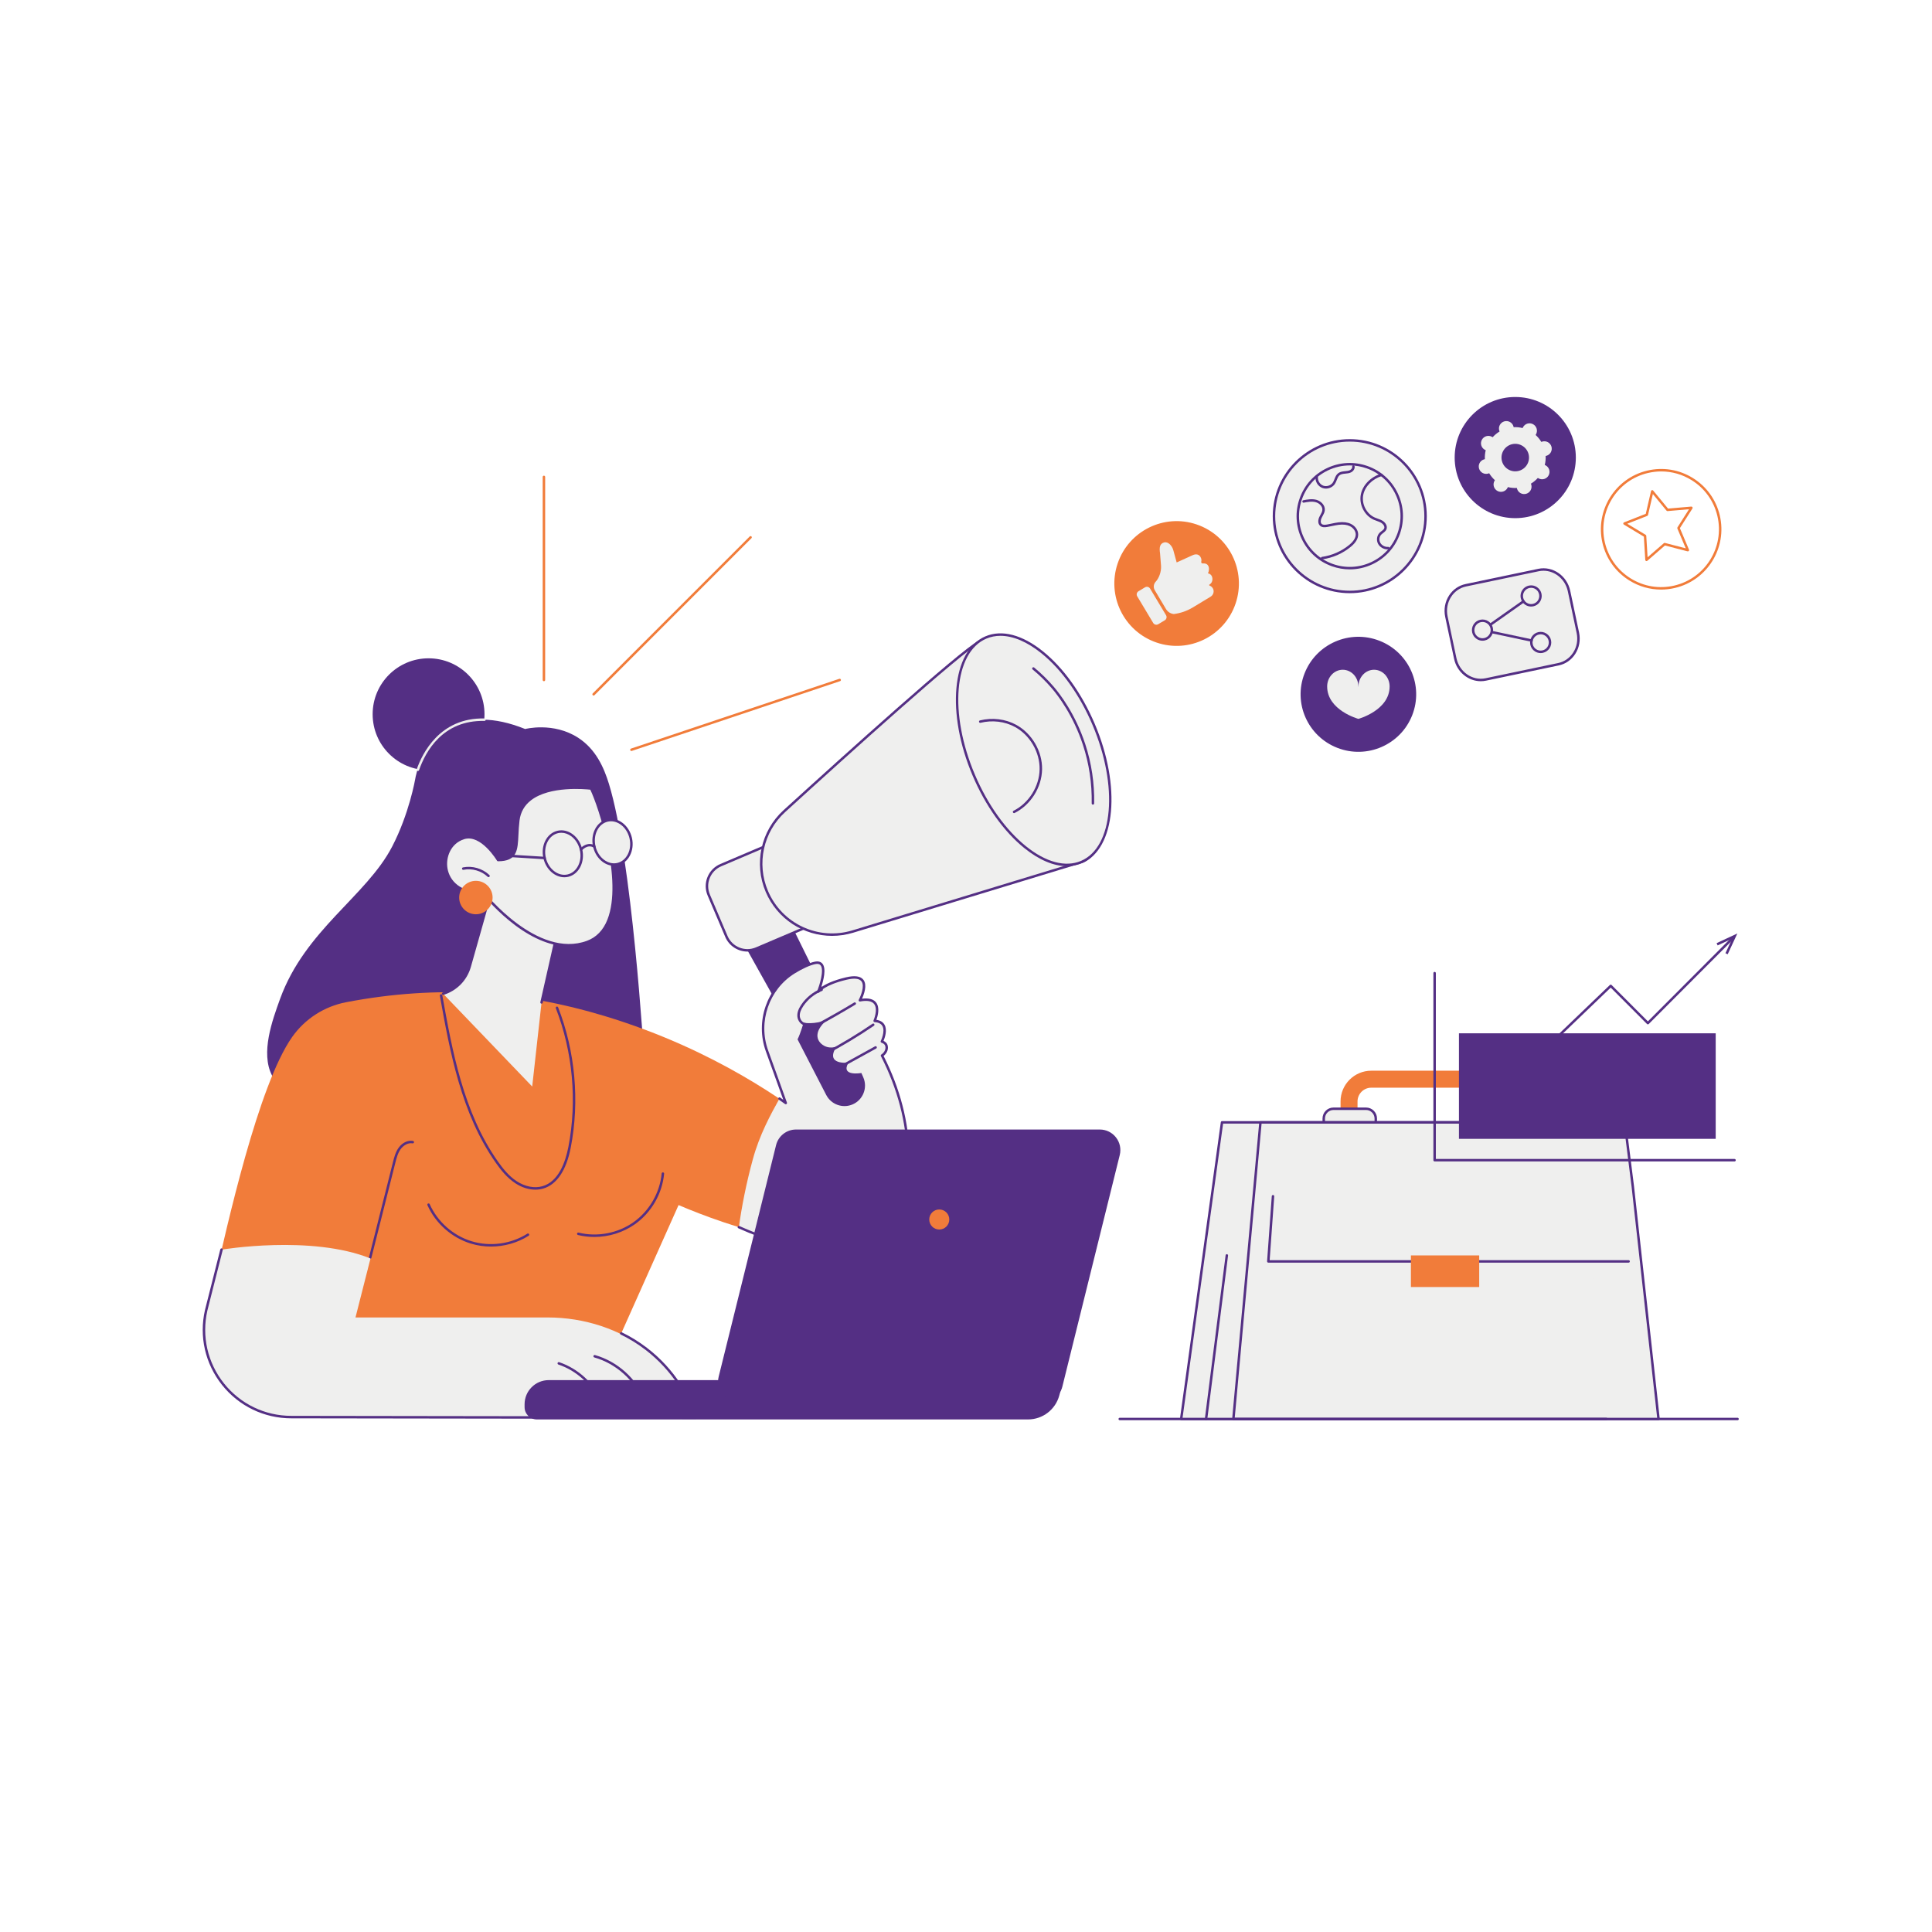 <svg xmlns="http://www.w3.org/2000/svg" xmlns:xlink="http://www.w3.org/1999/xlink" width="1080" zoomAndPan="magnify" viewBox="0 0 810 810" height="1080" preserveAspectRatio="xMidYMid meet" version="1.0"><defs><clipPath id="088d8511b7"><path d="M 219 578 L 446 578 L 446 595.355 L 219 595.355 Z M 219 578 " clip-rule="nonzero"/></clipPath><clipPath id="4275d1f1da"><path d="M 468 594 L 729 594 L 729 595.355 L 468 595.355 Z M 468 594 " clip-rule="nonzero"/></clipPath><clipPath id="019b4ab6f9"><path d="M 494 470 L 674 470 L 674 595.355 L 494 595.355 Z M 494 470 " clip-rule="nonzero"/></clipPath><clipPath id="ac4a36b362"><path d="M 505 525 L 515 525 L 515 595.355 L 505 595.355 Z M 505 525 " clip-rule="nonzero"/></clipPath><clipPath id="db684fe046"><path d="M 516 470 L 696 470 L 696 595.355 L 516 595.355 Z M 516 470 " clip-rule="nonzero"/></clipPath><clipPath id="444242a7d7"><path d="M 609 166.355 L 661 166.355 L 661 218 L 609 218 Z M 609 166.355 " clip-rule="nonzero"/></clipPath></defs><rect x="-81" width="972" fill="#ffffff" y="-81" height="972" fill-opacity="1"/><rect x="-81" width="972" fill="#ffffff" y="-81" height="972" fill-opacity="1"/><path fill="#542f84" d="M 156.234 299.445 C 156.234 312.398 166.73 322.895 179.68 322.895 C 192.629 322.895 203.129 312.398 203.129 299.445 C 203.129 286.496 192.629 276 179.68 276 C 166.73 276 156.234 286.496 156.234 299.445 " fill-opacity="1" fill-rule="nonzero"/><path fill="#542f84" d="M 270.215 446.25 C 242.031 453.648 129.648 481.824 113.988 450.801 C 109.23 441.371 114.121 427.895 117.422 418.789 C 127.93 389.836 153.566 375.754 164.375 355 C 171.57 341.188 174.062 326.703 174.062 326.703 C 174.32 325.148 176.762 311.102 190.066 304.469 C 196.949 301.043 206.637 300.195 220.168 305.637 C 220.168 305.637 232.031 302.562 242.426 309.324 C 249.832 314.145 253.188 321.793 255.293 328.629 C 264.988 360.113 269.918 441.207 270.215 446.25 " fill-opacity="1" fill-rule="nonzero"/><path fill="#efefee" d="M 175.195 323.242 C 175.141 323.242 175.082 323.23 175.027 323.211 C 174.758 323.117 174.613 322.824 174.707 322.555 C 177 315.996 184.336 300.789 203.141 301.219 C 203.426 301.227 203.652 301.461 203.645 301.75 C 203.637 302.027 203.41 302.254 203.129 302.254 C 203.125 302.254 203.121 302.254 203.117 302.254 C 185.652 301.855 178.438 315.012 175.684 322.895 C 175.609 323.105 175.41 323.242 175.195 323.242 " fill-opacity="1" fill-rule="nonzero"/><path fill="#f17c3a" d="M 284.492 505.234 C 294.715 509.598 309.496 515.125 327.938 519.379 C 350.461 524.57 361.891 527.035 370.379 520.625 C 380.75 512.793 380.812 496.457 380.82 484.746 C 380.832 469.176 376.371 456.945 373.148 449.871 C 358.035 452.559 342.922 455.242 327.809 457.926 C 328.352 459.434 328.895 460.941 329.438 462.449 C 318.855 455.188 304.414 446.355 286.328 438.246 C 276.355 433.773 265.285 429.523 253.07 425.848 C 218.676 415.488 183.676 412.797 145.16 420.176 C 136.004 421.926 127.875 427.133 122.5 434.746 C 108.227 454.988 95.195 514.039 89.809 537.387 L 154.223 531.527 L 136.203 575.965 C 176.141 573.629 216.078 571.293 256.016 568.957 C 265.508 547.719 275 526.473 284.492 505.234 " fill-opacity="1" fill-rule="nonzero"/><path fill="#542f84" d="M 155.199 527.785 C 155.16 527.785 155.117 527.781 155.074 527.77 C 154.797 527.699 154.629 527.418 154.699 527.145 L 164.73 487.32 C 165.234 485.309 165.809 483.031 167.137 481.184 C 168.664 479.062 171.027 477.945 173.156 478.336 C 173.438 478.387 173.621 478.656 173.57 478.938 C 173.52 479.219 173.25 479.402 172.969 479.352 C 170.992 478.988 169.035 480.312 167.977 481.785 C 166.762 483.473 166.238 485.559 165.73 487.574 L 155.699 527.395 C 155.641 527.629 155.43 527.785 155.199 527.785 " fill-opacity="1" fill-rule="nonzero"/><path fill="#542f84" d="M 224.461 498.77 C 221.691 498.77 218.773 497.859 216.102 496.113 C 212.57 493.809 209.973 490.492 207.902 487.555 C 193.281 466.844 188.574 440.605 184.418 417.457 C 184.367 417.176 184.559 416.906 184.836 416.855 C 185.117 416.809 185.387 416.992 185.438 417.273 C 189.57 440.316 194.258 466.438 208.746 486.961 C 210.762 489.82 213.281 493.039 216.664 495.246 C 220.16 497.527 224.074 498.289 227.406 497.332 C 234.141 495.398 237.039 487.32 238.289 480.883 C 242.016 461.637 240.148 440.98 233.035 422.711 C 232.93 422.445 233.062 422.145 233.328 422.043 C 233.594 421.938 233.891 422.07 233.996 422.336 C 241.184 440.781 243.066 461.645 239.301 481.082 C 237.434 490.719 233.418 496.684 227.691 498.324 C 226.656 498.621 225.57 498.77 224.461 498.77 " fill-opacity="1" fill-rule="nonzero"/><path fill="#542f84" d="M 205.852 522.625 C 203.023 522.625 200.195 522.223 197.484 521.402 C 189.449 518.973 182.617 512.945 179.207 505.27 C 179.094 505.012 179.211 504.707 179.473 504.59 C 179.734 504.473 180.039 504.59 180.152 504.852 C 183.441 512.254 190.031 518.07 197.781 520.414 C 205.535 522.758 214.242 521.566 221.082 517.227 C 221.32 517.07 221.641 517.141 221.793 517.383 C 221.945 517.625 221.875 517.945 221.633 518.098 C 216.941 521.074 211.395 522.625 205.852 522.625 " fill-opacity="1" fill-rule="nonzero"/><path fill="#542f84" d="M 249.18 518.602 C 246.875 518.602 244.566 518.332 242.32 517.781 C 242.043 517.711 241.875 517.43 241.941 517.152 C 242.012 516.879 242.293 516.711 242.566 516.777 C 250.434 518.707 259.066 517.062 265.664 512.363 C 272.262 507.672 276.652 500.055 277.41 491.992 C 277.434 491.711 277.691 491.5 277.973 491.527 C 278.254 491.555 278.465 491.805 278.438 492.09 C 277.656 500.445 273.105 508.344 266.266 513.207 C 261.309 516.73 255.246 518.602 249.18 518.602 " fill-opacity="1" fill-rule="nonzero"/><path fill="#542f84" d="M 336.902 480.965 C 336.699 480.965 336.508 480.844 336.426 480.645 L 330.148 465.266 C 330.039 465.004 330.164 464.703 330.43 464.594 C 330.691 464.484 330.992 464.613 331.102 464.875 L 337.383 480.254 C 337.492 480.516 337.363 480.82 337.102 480.926 C 337.035 480.953 336.969 480.965 336.902 480.965 " fill-opacity="1" fill-rule="nonzero"/><path fill="#542f84" d="M 340.922 447.762 L 309.461 391.422 L 330.406 385.035 L 359.574 444.156 L 340.922 447.762 " fill-opacity="1" fill-rule="nonzero"/><path fill="#efefee" d="M 329.438 462.449 C 327.895 461.363 328.348 461.68 326.805 460.594 C 323.055 467.277 318.434 475.828 315.688 485.824 C 312.824 496.25 310.973 505.91 309.77 514.492 C 320.715 519.383 342.148 527.48 361.582 523.957 C 364.848 523.363 367.641 522.52 370.379 520.625 C 381.441 512.973 381.059 495.535 380.82 484.746 C 380.629 475.938 379.004 460.484 369.781 442.543 C 371.535 441.395 372.109 439.492 371.555 438.137 C 371.316 437.555 370.762 437.035 369.727 436.664 C 369.727 436.664 373.828 428.492 366.703 428.008 C 366.703 428.008 371.445 417.348 360.5 419.371 C 360.5 419.371 367.074 407.348 354.812 410.254 C 345.109 412.555 343.086 415.711 343.086 415.711 C 343.086 415.711 348.496 402.312 341.715 403.699 C 339.582 404.133 336.32 405.543 332.883 407.684 C 321.824 414.57 317.141 428.293 321.555 440.551 C 324.18 447.852 326.809 455.148 329.438 462.449 " fill-opacity="1" fill-rule="nonzero"/><path fill="#542f84" d="M 351.539 525.336 C 336.336 525.336 320.797 519.984 309.559 514.961 C 309.297 514.848 309.184 514.539 309.297 514.281 C 309.414 514.02 309.719 513.902 309.98 514.02 C 323.605 520.109 343.598 526.691 361.488 523.449 C 364.234 522.953 367.176 522.211 370.086 520.199 C 380.922 512.711 380.531 495.211 380.305 484.758 C 379.988 470.473 376.297 456.352 369.324 442.781 C 369.203 442.543 369.281 442.258 369.5 442.113 C 371.102 441.062 371.508 439.383 371.078 438.336 C 370.875 437.836 370.363 437.438 369.555 437.152 C 369.414 437.102 369.301 436.992 369.246 436.859 C 369.191 436.719 369.199 436.562 369.266 436.434 C 369.285 436.395 371.246 432.418 369.941 430.137 C 369.391 429.176 368.289 428.633 366.668 428.523 C 366.5 428.512 366.352 428.418 366.262 428.277 C 366.176 428.129 366.164 427.953 366.234 427.797 C 366.254 427.754 368.254 423.164 366.477 420.914 C 365.508 419.688 363.527 419.336 360.594 419.883 C 360.398 419.914 360.195 419.84 360.078 419.676 C 359.961 419.516 359.949 419.301 360.047 419.125 C 360.859 417.637 362.648 413.348 361.176 411.422 C 360.254 410.215 358.156 409.992 354.934 410.758 C 345.641 412.961 343.535 415.965 343.52 415.996 C 343.371 416.215 343.078 416.293 342.844 416.168 C 342.609 416.043 342.508 415.766 342.605 415.52 C 343.555 413.176 345.652 406.652 344.012 404.68 C 343.57 404.148 342.852 403.996 341.816 404.203 C 339.609 404.656 336.375 406.121 333.156 408.121 C 322.398 414.82 317.723 428.387 322.039 440.375 L 329.922 462.273 C 330 462.488 329.93 462.723 329.75 462.859 C 329.57 462.996 329.324 463 329.141 462.871 L 326.508 461.016 C 326.277 460.852 326.219 460.527 326.383 460.297 C 326.547 460.062 326.871 460.008 327.105 460.172 L 328.395 461.082 L 321.066 440.727 C 316.59 428.281 321.441 414.199 332.609 407.246 C 335.926 405.184 339.289 403.664 341.609 403.191 C 343.031 402.902 344.105 403.18 344.805 404.02 C 346.523 406.082 345.234 411.066 344.293 413.906 C 345.93 412.734 349.039 411.094 354.691 409.75 C 358.352 408.883 360.809 409.234 361.996 410.793 C 363.68 413.004 362.215 416.93 361.398 418.711 C 364.215 418.355 366.191 418.879 367.289 420.273 C 369.016 422.465 367.973 426.09 367.434 427.566 C 369.051 427.809 370.195 428.5 370.836 429.625 C 372.121 431.871 370.953 435.141 370.418 436.391 C 371.227 436.773 371.766 437.293 372.035 437.941 C 372.598 439.312 372.211 441.332 370.445 442.707 C 377.359 456.293 381.023 470.43 381.336 484.734 C 381.57 495.398 381.965 513.242 370.672 521.051 C 367.602 523.176 364.531 523.949 361.676 524.465 C 358.348 525.066 354.949 525.336 351.539 525.336 " fill-opacity="1" fill-rule="nonzero"/><path fill="#542f84" d="M 334.375 435.766 L 346.398 459.066 C 348.453 463.051 353.219 464.789 357.355 463.07 C 361.816 461.215 363.879 456.051 361.918 451.633 L 361.133 449.859 C 361.133 449.859 352.246 451.469 355.73 445.516 C 355.73 445.516 345.676 446.719 350.648 438.855 C 350.648 438.855 348.176 439.676 345.992 438.68 C 342.797 437.227 340.211 433.164 346.836 427.453 C 341.715 429.676 336.906 428.789 336.906 428.789 C 336.906 428.789 335.613 433.277 334.375 435.766 " fill-opacity="1" fill-rule="nonzero"/><path fill="#542f84" d="M 342.773 430.203 C 342.59 430.203 342.414 430.105 342.316 429.934 C 342.184 429.684 342.273 429.367 342.523 429.23 C 347.758 426.383 352.996 423.387 358.094 420.316 C 358.336 420.168 358.656 420.246 358.801 420.492 C 358.949 420.738 358.871 421.055 358.625 421.199 C 353.516 424.277 348.262 427.285 343.02 430.141 C 342.941 430.18 342.855 430.203 342.773 430.203 " fill-opacity="1" fill-rule="nonzero"/><path fill="#542f84" d="M 345.883 442.328 C 345.699 442.328 345.52 442.227 345.426 442.051 C 345.293 441.801 345.391 441.484 345.641 441.352 C 352.559 437.699 359.348 433.613 365.812 429.207 C 366.047 429.047 366.371 429.109 366.531 429.344 C 366.691 429.578 366.629 429.898 366.395 430.059 C 359.895 434.492 353.074 438.598 346.125 442.266 C 346.047 442.305 345.965 442.328 345.883 442.328 " fill-opacity="1" fill-rule="nonzero"/><path fill="#542f84" d="M 352.047 447.949 C 351.863 447.949 351.688 447.855 351.594 447.684 C 351.457 447.434 351.543 447.121 351.797 446.984 L 366.855 438.68 C 367.102 438.543 367.422 438.637 367.555 438.883 C 367.695 439.133 367.602 439.449 367.355 439.586 L 352.297 447.887 C 352.215 447.93 352.129 447.949 352.047 447.949 " fill-opacity="1" fill-rule="nonzero"/><path fill="#542f84" d="M 337.805 429.969 C 337.797 429.969 337.789 429.969 337.781 429.969 C 335.785 429.863 334.418 427.891 334.293 426.125 C 334.184 424.613 334.719 423.008 335.934 421.219 C 337.965 418.223 340.934 415.828 344.289 414.477 C 344.555 414.371 344.855 414.5 344.961 414.762 C 345.066 415.027 344.938 415.328 344.676 415.438 C 341.504 416.711 338.707 418.969 336.789 421.797 C 335.711 423.387 335.23 424.781 335.324 426.047 C 335.418 427.383 336.449 428.867 337.832 428.938 C 338.117 428.953 338.336 429.195 338.32 429.48 C 338.309 429.754 338.078 429.969 337.805 429.969 " fill-opacity="1" fill-rule="nonzero"/><path fill="#efefee" d="M 338.496 388.559 L 317.105 397.672 C 312.242 399.742 306.617 397.48 304.547 392.613 L 297.16 375.27 C 295.086 370.402 297.352 364.781 302.215 362.707 L 323.605 353.594 L 338.496 388.559 " fill-opacity="1" fill-rule="nonzero"/><path fill="#542f84" d="M 323.332 354.273 L 302.418 363.18 C 300.191 364.133 298.469 365.891 297.562 368.133 C 296.66 370.379 296.684 372.84 297.633 375.066 L 305.023 392.41 C 306.98 397.004 312.309 399.152 316.902 397.195 L 337.82 388.289 Z M 313.371 398.953 C 309.441 398.953 305.703 396.648 304.07 392.816 L 296.684 375.469 C 295.625 372.988 295.602 370.246 296.605 367.746 C 297.613 365.246 299.535 363.285 302.016 362.23 L 323.402 353.121 C 323.531 353.066 323.672 353.066 323.797 353.117 C 323.926 353.168 324.027 353.27 324.078 353.395 L 338.969 388.359 C 339.023 388.484 339.027 388.625 338.977 388.754 C 338.922 388.879 338.824 388.98 338.699 389.035 L 317.309 398.145 C 316.023 398.695 314.684 398.953 313.371 398.953 " fill-opacity="1" fill-rule="nonzero"/><path fill="#efefee" d="M 432.852 275.594 C 432.852 275.594 422.098 262.582 410.555 269.027 C 402.125 273.734 354.137 317.031 328.844 340.066 C 319.488 348.586 316.543 362.094 321.504 373.734 C 327.461 387.727 343.012 394.977 357.559 390.547 L 453.871 361.219 C 453.871 361.219 464.484 357.277 462.809 340.734 C 461.133 324.191 432.852 275.594 432.852 275.594 " fill-opacity="1" fill-rule="nonzero"/><path fill="#542f84" d="M 417.215 267.773 C 415.148 267.773 412.988 268.258 410.805 269.48 C 402.523 274.105 356.117 315.93 329.191 340.449 C 320.012 348.809 317.109 362.105 321.977 373.535 C 327.848 387.316 343.078 394.414 357.41 390.055 L 453.719 360.723 C 454.105 360.578 463.906 356.703 462.297 340.785 C 460.668 324.742 433.367 277.508 432.426 275.891 C 431.957 275.34 425.332 267.773 417.215 267.773 Z M 348.848 392.367 C 336.992 392.367 325.898 385.375 321.027 373.938 C 315.988 362.105 318.988 348.34 328.496 339.684 C 355.453 315.133 401.93 273.254 410.301 268.578 C 422.086 261.996 433.141 275.129 433.25 275.262 C 433.27 275.285 433.285 275.305 433.301 275.332 C 434.453 277.32 461.652 324.219 463.32 340.68 C 465.02 357.43 454.156 361.66 454.047 361.703 L 357.711 391.039 C 354.766 391.938 351.781 392.367 348.848 392.367 " fill-opacity="1" fill-rule="nonzero"/><path fill="#efefee" d="M 458.484 303.645 C 469.559 329.641 467.293 355.5 453.426 361.406 C 439.562 367.312 419.348 351.027 408.273 325.031 C 397.203 299.035 399.469 273.176 413.332 267.27 C 427.199 261.367 447.414 277.648 458.484 303.645 " fill-opacity="1" fill-rule="nonzero"/><path fill="#542f84" d="M 419.445 266.57 C 417.363 266.57 415.383 266.957 413.535 267.742 C 399.953 273.527 397.809 299.137 408.75 324.828 C 414.07 337.324 421.664 347.961 430.129 354.781 C 438.5 361.527 446.703 363.711 453.227 360.934 C 466.809 355.148 468.953 329.539 458.012 303.848 C 452.688 291.352 445.094 280.715 436.633 273.898 C 430.633 269.062 424.719 266.57 419.445 266.57 Z M 447.316 363.141 C 441.809 363.141 435.672 360.574 429.48 355.582 C 420.887 348.66 413.188 337.883 407.801 325.234 C 396.633 299.016 399.023 272.801 413.129 266.793 C 420.02 263.859 428.598 266.098 437.281 273.094 C 445.875 280.016 453.574 290.793 458.961 303.445 C 470.129 329.66 467.734 355.875 453.629 361.883 C 451.652 362.723 449.535 363.141 447.316 363.141 " fill-opacity="1" fill-rule="nonzero"/><path fill="#542f84" d="M 425.156 340.902 C 424.969 340.902 424.785 340.797 424.695 340.617 C 424.566 340.363 424.672 340.051 424.926 339.926 C 431.344 336.703 435.738 329.719 435.859 322.539 C 435.984 315.363 431.836 308.227 425.535 304.785 C 421.27 302.457 416.004 301.82 411.094 303.039 C 410.816 303.109 410.535 302.941 410.465 302.664 C 410.395 302.387 410.566 302.105 410.844 302.039 C 416.004 300.754 421.539 301.426 426.031 303.879 C 432.66 307.5 437.027 315.004 436.895 322.559 C 436.762 330.109 432.141 337.461 425.387 340.848 C 425.312 340.883 425.234 340.902 425.156 340.902 " fill-opacity="1" fill-rule="nonzero"/><path fill="#542f84" d="M 458.215 337.344 C 458.211 337.344 458.207 337.344 458.203 337.344 C 457.918 337.34 457.691 337.105 457.699 336.82 C 457.848 328.43 456.609 320.172 454.02 312.277 C 449.949 299.891 443.574 291.609 441.023 288.625 C 438.57 285.754 435.844 283.078 432.922 280.668 C 432.703 280.484 432.672 280.164 432.855 279.941 C 433.035 279.723 433.359 279.691 433.582 279.871 C 436.547 282.32 439.312 285.039 441.809 287.953 C 444.398 290.988 450.875 299.395 454.996 311.957 C 457.625 319.957 458.883 328.332 458.73 336.84 C 458.727 337.121 458.496 337.344 458.215 337.344 " fill-opacity="1" fill-rule="nonzero"/><path fill="#efefee" d="M 291.762 594.125 L 119.859 594.125 C 101.777 594.367 81.195 572.43 86.117 550.926 L 92.938 523.918 C 92.938 523.918 130.496 517.605 155.332 527.617 L 149.039 552.352 L 229.637 552.352 C 244.949 552.352 259.977 557.184 272.051 566.602 C 280.242 572.988 287.977 581.914 291.762 594.125 " fill-opacity="1" fill-rule="nonzero"/><path fill="#542f84" d="M 291.762 594.883 L 122.141 594.641 C 110.77 594.641 100.184 589.539 93.098 580.648 C 86.012 571.754 83.406 560.301 85.941 549.215 L 92.379 523.777 C 92.449 523.5 92.734 523.332 93.008 523.402 C 93.285 523.473 93.453 523.754 93.383 524.031 L 86.945 549.461 C 84.484 560.223 87.02 571.359 93.906 580.004 C 100.797 588.648 111.086 593.605 122.141 593.605 L 291.023 593.848 C 288.078 585.859 282.176 574.762 270.594 565.895 C 267.375 563.43 263.887 561.277 260.227 559.5 C 259.969 559.375 259.859 559.066 259.984 558.809 C 260.109 558.555 260.422 558.445 260.676 558.57 C 264.402 560.379 267.949 562.566 271.219 565.074 C 283.344 574.355 289.348 586.031 292.246 594.191 C 292.301 594.352 292.277 594.527 292.184 594.664 C 292.086 594.801 291.926 594.883 291.762 594.883 " fill-opacity="1" fill-rule="nonzero"/><path fill="#542f84" d="M 270.039 587.664 C 269.836 587.664 269.641 587.543 269.559 587.344 C 266.02 578.645 258.203 571.66 249.164 569.113 C 248.891 569.035 248.73 568.746 248.809 568.473 C 248.883 568.199 249.168 568.039 249.445 568.117 C 258.785 570.746 266.859 577.969 270.516 586.953 C 270.625 587.219 270.496 587.52 270.234 587.629 C 270.172 587.652 270.102 587.664 270.039 587.664 " fill-opacity="1" fill-rule="nonzero"/><path fill="#542f84" d="M 251.82 588.062 C 251.621 588.062 251.434 587.949 251.348 587.758 C 248.105 580.477 241.66 574.621 234.105 572.086 C 233.832 571.996 233.688 571.703 233.777 571.434 C 233.871 571.16 234.164 571.016 234.434 571.105 C 242.258 573.73 248.934 579.797 252.293 587.336 C 252.406 587.594 252.289 587.902 252.031 588.016 C 251.965 588.047 251.891 588.062 251.82 588.062 " fill-opacity="1" fill-rule="nonzero"/><path fill="#efefee" d="M 227.051 420.277 L 223.129 455.535 L 185.773 416.617 C 191.184 414.961 195.383 410.672 196.922 405.23 L 207.086 369.289 L 235.352 383.484 L 227.051 420.277 " fill-opacity="1" fill-rule="nonzero"/><path fill="#542f84" d="M 227.051 420.793 C 227.012 420.793 226.973 420.789 226.934 420.781 C 226.656 420.719 226.48 420.441 226.543 420.164 L 234.762 383.766 L 207.41 370.035 L 197.418 405.371 C 195.824 411.008 191.527 415.395 185.926 417.109 C 185.652 417.195 185.363 417.039 185.281 416.77 C 185.195 416.496 185.352 416.207 185.621 416.121 C 190.887 414.512 194.926 410.391 196.426 405.09 L 206.586 369.148 C 206.629 369 206.734 368.879 206.875 368.82 C 207.016 368.758 207.18 368.762 207.316 368.828 L 235.586 383.023 C 235.797 383.129 235.91 383.367 235.859 383.598 L 227.555 420.391 C 227.496 420.633 227.285 420.793 227.051 420.793 " fill-opacity="1" fill-rule="nonzero"/><path fill="#efefee" d="M 208.805 360.574 C 208.805 360.574 201.953 349 194.453 351.336 C 183.02 354.895 183.758 375.328 202.598 374.344 C 202.598 374.344 224.891 402.82 246.277 394.914 C 267.66 387.012 251.977 338.852 247.828 330.598 C 247.828 330.598 219.422 326.816 217.297 343.941 C 216.062 353.906 218.461 360.574 208.805 360.574 " fill-opacity="1" fill-rule="nonzero"/><path fill="#542f84" d="M 202.598 373.828 C 202.758 373.828 202.906 373.898 203.004 374.023 C 203.227 374.309 225.309 402.113 246.094 394.434 C 250.031 392.977 252.918 389.984 254.668 385.539 C 261.148 369.105 250.914 338.145 247.488 331.078 C 245.305 330.832 230.492 329.445 222.633 335.516 C 219.867 337.648 218.246 340.508 217.812 344.004 C 217.543 346.172 217.445 348.211 217.359 350.012 C 217.055 356.441 216.836 361.09 208.805 361.09 C 208.621 361.09 208.453 360.992 208.359 360.836 C 208.293 360.723 201.633 349.641 194.605 351.828 C 188.953 353.59 186.789 359.492 187.625 364.16 C 188.52 369.164 192.914 374.328 202.574 373.828 C 202.582 373.828 202.59 373.828 202.598 373.828 Z M 238.52 396.797 C 231.555 396.797 223.945 393.836 216.109 388.008 C 208.691 382.492 203.359 376.102 202.359 374.871 C 192.215 375.305 187.57 369.73 186.609 364.34 C 185.535 358.344 188.84 352.539 194.297 350.844 C 201.555 348.582 207.992 358.289 209.09 360.055 C 215.855 359.957 216.023 356.379 216.328 349.961 C 216.414 348.145 216.512 346.082 216.785 343.879 C 217.254 340.098 219.008 337.008 222 334.695 C 230.801 327.902 247.203 329.992 247.895 330.086 C 248.066 330.109 248.211 330.215 248.289 330.367 C 251.625 337.004 262.312 368.965 255.633 385.918 C 253.766 390.648 250.68 393.84 246.453 395.402 C 243.926 396.332 241.273 396.797 238.52 396.797 " fill-opacity="1" fill-rule="nonzero"/><path fill="#542f84" d="M 204.82 367.746 C 204.695 367.746 204.566 367.703 204.469 367.605 C 201.805 365.082 197.914 363.953 194.312 364.672 C 194.035 364.73 193.758 364.547 193.703 364.266 C 193.648 363.988 193.828 363.715 194.109 363.66 C 198.031 362.875 202.273 364.102 205.176 366.855 C 205.383 367.051 205.395 367.379 205.195 367.586 C 205.094 367.695 204.957 367.746 204.82 367.746 " fill-opacity="1" fill-rule="nonzero"/><path fill="#542f84" d="M 235.348 349.145 C 234.887 349.145 234.422 349.195 233.965 349.301 C 230.035 350.211 227.734 354.832 228.836 359.605 C 229.941 364.379 234.035 367.52 237.969 366.609 C 241.902 365.703 244.203 361.078 243.098 356.305 C 242.562 353.977 241.305 351.965 239.559 350.645 C 238.254 349.656 236.797 349.145 235.348 349.145 Z M 236.602 367.801 C 232.656 367.801 228.918 364.535 227.828 359.84 C 226.598 354.512 229.246 349.332 233.734 348.297 C 235.926 347.789 238.215 348.332 240.18 349.82 C 242.117 351.289 243.516 353.512 244.105 356.074 C 245.336 361.402 242.688 366.582 238.203 367.617 C 237.668 367.742 237.133 367.801 236.602 367.801 " fill-opacity="1" fill-rule="nonzero"/><path fill="#efefee" d="M 264.434 351.371 C 265.602 356.43 263.133 361.32 258.918 362.293 C 254.699 363.27 250.332 359.961 249.164 354.902 C 247.992 349.848 250.465 344.953 254.68 343.98 C 258.898 343.004 263.266 346.316 264.434 351.371 " fill-opacity="1" fill-rule="nonzero"/><path fill="#542f84" d="M 256.172 344.328 C 255.715 344.328 255.254 344.379 254.797 344.484 C 250.863 345.395 248.562 350.016 249.668 354.785 C 250.203 357.117 251.465 359.129 253.211 360.449 C 254.93 361.75 256.914 362.23 258.801 361.793 C 262.734 360.883 265.035 356.262 263.93 351.488 C 262.953 347.27 259.641 344.328 256.172 344.328 Z M 257.414 362.984 C 255.742 362.984 254.074 362.402 252.586 361.273 C 250.648 359.805 249.254 357.582 248.66 355.02 C 247.43 349.691 250.078 344.516 254.566 343.477 C 259.055 342.441 263.707 345.926 264.938 351.258 C 266.168 356.582 263.52 361.762 259.031 362.801 C 258.5 362.922 257.957 362.984 257.414 362.984 " fill-opacity="1" fill-rule="nonzero"/><path fill="#542f84" d="M 243.602 356.707 C 243.484 356.707 243.371 356.668 243.273 356.59 C 243.055 356.406 243.023 356.082 243.203 355.859 C 244.18 354.68 246.73 352.871 249.426 354.457 C 249.672 354.605 249.754 354.922 249.609 355.168 C 249.465 355.414 249.148 355.496 248.902 355.348 C 246.289 353.805 244.094 356.41 244 356.52 C 243.898 356.645 243.75 356.707 243.602 356.707 " fill-opacity="1" fill-rule="nonzero"/><path fill="#542f84" d="M 228.332 360.238 C 228.324 360.238 228.312 360.238 228.301 360.238 L 208.555 359.02 C 208.27 359.004 208.055 358.758 208.07 358.473 C 208.09 358.188 208.34 357.969 208.617 357.988 L 228.363 359.207 C 228.648 359.223 228.867 359.473 228.848 359.754 C 228.832 360.027 228.605 360.238 228.332 360.238 " fill-opacity="1" fill-rule="nonzero"/><path fill="#f17c3a" d="M 192.508 376.301 C 192.508 380.168 195.648 383.309 199.516 383.309 C 203.387 383.309 206.523 380.168 206.523 376.301 C 206.523 372.43 203.387 369.289 199.516 369.289 C 195.648 369.289 192.508 372.43 192.508 376.301 " fill-opacity="1" fill-rule="nonzero"/><g clip-path="url(#088d8511b7)"><path fill="#542f84" d="M 431 595.105 L 225.082 595.105 C 222.238 595.105 219.934 592.801 219.934 589.957 L 219.934 588.746 C 219.934 583.152 224.469 578.621 230.059 578.621 L 445.84 578.621 L 444.109 585.059 C 442.512 590.984 437.141 595.105 431 595.105 " fill-opacity="1" fill-rule="nonzero"/></g><path fill="#542f84" d="M 437.02 587.645 L 309.684 587.645 C 304.242 587.645 300.25 582.535 301.559 577.258 L 325.621 480.172 C 326.547 476.438 329.902 473.816 333.746 473.816 L 461.086 473.816 C 466.523 473.816 470.52 478.918 469.211 484.199 L 445.145 581.285 C 444.219 585.02 440.867 587.645 437.02 587.645 " fill-opacity="1" fill-rule="nonzero"/><path fill="#542f84" d="M 333.746 474.074 C 330.012 474.074 326.773 476.605 325.875 480.234 L 301.809 577.32 C 301.203 579.758 301.746 582.293 303.293 584.27 C 304.84 586.25 307.168 587.383 309.684 587.383 L 437.02 587.383 C 440.758 587.383 443.992 584.852 444.895 581.223 L 468.961 484.137 C 469.566 481.699 469.023 479.164 467.477 477.188 C 465.926 475.211 463.598 474.074 461.086 474.074 Z M 437.02 587.898 L 309.684 587.898 C 307.008 587.898 304.531 586.691 302.887 584.59 C 301.238 582.484 300.664 579.789 301.305 577.195 L 325.371 480.109 C 326.328 476.254 329.773 473.555 333.746 473.555 L 461.086 473.555 C 463.758 473.555 466.234 474.762 467.879 476.867 C 469.527 478.973 470.102 481.668 469.461 484.262 L 445.395 581.348 C 444.438 585.207 440.992 587.898 437.02 587.898 " fill-opacity="1" fill-rule="nonzero"/><path fill="#f17c3a" d="M 397.996 511.281 C 397.996 513.602 396.117 515.484 393.793 515.484 C 391.473 515.484 389.59 513.602 389.59 511.281 C 389.59 508.957 391.473 507.074 393.793 507.074 C 396.117 507.074 397.996 508.957 397.996 511.281 " fill-opacity="1" fill-rule="nonzero"/><g clip-path="url(#4275d1f1da)"><path fill="#542f84" d="M 728.477 595.434 L 469.461 595.434 C 469.176 595.434 468.941 595.203 468.941 594.918 C 468.941 594.633 469.176 594.402 469.461 594.402 L 728.477 594.402 C 728.762 594.402 728.992 594.633 728.992 594.918 C 728.992 595.203 728.762 595.434 728.477 595.434 " fill-opacity="1" fill-rule="nonzero"/></g><path fill="#efefee" d="M 517.105 594.918 L 695.348 594.918 L 681.184 470.551 L 528.457 470.551 L 517.105 594.918 " fill-opacity="1" fill-rule="nonzero"/><path fill="#f17c3a" d="M 626.852 473.582 L 626.852 461.789 C 626.852 458.605 624.266 456.02 621.082 456.02 L 574.914 456.02 C 571.738 456.02 569.148 458.605 569.148 461.789 L 569.148 473.582 L 562.031 473.582 L 562.031 461.789 C 562.031 454.68 567.809 448.898 574.914 448.898 L 621.082 448.898 C 628.188 448.898 633.969 454.68 633.969 461.789 L 633.969 473.582 L 626.852 473.582 " fill-opacity="1" fill-rule="nonzero"/><path fill="#efefee" d="M 623.316 478.863 L 636.957 478.863 C 639.207 478.863 641.047 477.027 641.047 474.777 L 641.047 468.941 C 641.047 466.691 639.207 464.852 636.957 464.852 L 623.316 464.852 C 621.07 464.852 619.227 466.691 619.227 468.941 L 619.227 474.777 C 619.227 477.027 621.07 478.863 623.316 478.863 " fill-opacity="1" fill-rule="nonzero"/><path fill="#542f84" d="M 623.316 465.367 C 621.348 465.367 619.746 466.973 619.746 468.941 L 619.746 474.777 C 619.746 476.746 621.348 478.348 623.316 478.348 L 636.957 478.348 C 638.926 478.348 640.527 476.746 640.527 474.777 L 640.527 468.941 C 640.527 466.973 638.926 465.367 636.957 465.367 Z M 636.957 479.383 L 623.316 479.383 C 620.777 479.383 618.711 477.316 618.711 474.777 L 618.711 468.941 C 618.711 466.402 620.777 464.336 623.316 464.336 L 636.957 464.336 C 639.496 464.336 641.562 466.402 641.562 468.941 L 641.562 474.777 C 641.562 477.316 639.496 479.383 636.957 479.383 " fill-opacity="1" fill-rule="nonzero"/><path fill="#efefee" d="M 559.078 478.863 L 572.715 478.863 C 574.965 478.863 576.801 477.027 576.801 474.777 L 576.801 468.941 C 576.801 466.691 574.965 464.852 572.715 464.852 L 559.078 464.852 C 556.828 464.852 554.988 466.691 554.988 468.941 L 554.988 474.777 C 554.988 477.027 556.828 478.863 559.078 478.863 " fill-opacity="1" fill-rule="nonzero"/><path fill="#542f84" d="M 559.078 465.367 C 557.105 465.367 555.504 466.973 555.504 468.941 L 555.504 474.777 C 555.504 476.746 557.105 478.348 559.078 478.348 L 572.715 478.348 C 574.688 478.348 576.289 476.746 576.289 474.777 L 576.289 468.941 C 576.289 466.973 574.688 465.367 572.715 465.367 Z M 572.715 479.383 L 559.078 479.383 C 556.535 479.383 554.473 477.316 554.473 474.777 L 554.473 468.941 C 554.473 466.402 556.535 464.336 559.078 464.336 L 572.715 464.336 C 575.258 464.336 577.32 466.402 577.32 468.941 L 577.32 474.777 C 577.32 477.316 575.258 479.383 572.715 479.383 " fill-opacity="1" fill-rule="nonzero"/><path fill="#efefee" d="M 662.098 470.551 L 512.34 470.551 L 495.207 594.918 L 673.449 594.918 L 662.098 470.551 " fill-opacity="1" fill-rule="nonzero"/><g clip-path="url(#019b4ab6f9)"><path fill="#542f84" d="M 673.449 595.434 L 495.207 595.434 C 495.055 595.434 494.914 595.367 494.816 595.258 C 494.719 595.145 494.672 594.996 494.695 594.848 L 511.832 470.48 C 511.867 470.223 512.082 470.031 512.34 470.031 L 662.098 470.031 C 662.383 470.031 662.617 470.266 662.617 470.551 C 662.617 470.836 662.383 471.066 662.098 471.066 L 512.793 471.066 L 495.797 594.402 L 673.449 594.402 C 673.734 594.402 673.965 594.633 673.965 594.918 C 673.965 595.203 673.734 595.434 673.449 595.434 " fill-opacity="1" fill-rule="nonzero"/></g><g clip-path="url(#ac4a36b362)"><path fill="#542f84" d="M 505.648 595.434 C 505.625 595.434 505.605 595.434 505.582 595.43 C 505.301 595.395 505.098 595.137 505.137 594.852 L 513.844 526.277 C 513.879 525.992 514.141 525.789 514.418 525.828 C 514.703 525.863 514.902 526.121 514.867 526.406 L 506.16 594.98 C 506.129 595.246 505.906 595.434 505.648 595.434 " fill-opacity="1" fill-rule="nonzero"/></g><g clip-path="url(#db684fe046)"><path fill="#542f84" d="M 517.668 594.402 L 694.77 594.402 L 684.051 497.539 L 680.73 471.066 L 528.926 471.066 Z M 695.348 595.434 L 517.105 595.434 C 516.961 595.434 516.82 595.375 516.723 595.266 C 516.625 595.156 516.578 595.016 516.59 594.871 L 527.941 470.504 C 527.965 470.238 528.188 470.031 528.457 470.031 L 681.184 470.031 C 681.445 470.031 681.664 470.227 681.695 470.484 L 685.078 497.414 C 685.078 497.418 685.078 497.418 685.078 497.422 L 695.863 594.859 C 695.879 595.008 695.832 595.152 695.734 595.262 C 695.637 595.371 695.496 595.434 695.348 595.434 " fill-opacity="1" fill-rule="nonzero"/></g><path fill="#542f84" d="M 682.805 529.367 L 531.746 529.367 C 531.605 529.367 531.469 529.305 531.371 529.203 C 531.27 529.098 531.223 528.957 531.234 528.812 L 533.195 501.488 C 533.215 501.207 533.469 500.992 533.746 501.012 C 534.031 501.031 534.246 501.281 534.227 501.566 L 532.305 528.336 L 682.805 528.336 C 683.094 528.336 683.32 528.566 683.32 528.848 C 683.32 529.137 683.094 529.367 682.805 529.367 " fill-opacity="1" fill-rule="nonzero"/><path fill="#f17c3a" d="M 591.531 539.59 L 620.16 539.59 L 620.16 526.34 L 591.531 526.34 L 591.531 539.59 " fill-opacity="1" fill-rule="nonzero"/><path fill="#542f84" d="M 727.211 486.938 L 601.473 486.938 C 601.188 486.938 600.957 486.703 600.957 486.418 L 600.957 407.98 C 600.957 407.695 601.188 407.465 601.473 407.465 C 601.758 407.465 601.988 407.695 601.988 407.98 L 601.988 485.902 L 727.211 485.902 C 727.496 485.902 727.727 486.137 727.727 486.418 C 727.727 486.703 727.496 486.938 727.211 486.938 " fill-opacity="1" fill-rule="nonzero"/><path fill="#542f84" d="M 719.316 477.461 L 611.672 477.461 L 611.672 433.219 L 719.316 433.219 L 719.316 477.461 " fill-opacity="1" fill-rule="nonzero"/><path fill="#542f84" d="M 620.914 466.031 C 620.777 466.031 620.641 465.977 620.543 465.871 C 620.344 465.664 620.352 465.34 620.559 465.141 L 674.949 412.965 C 675.148 412.77 675.473 412.773 675.672 412.977 L 690.883 428.219 L 725.965 393.066 C 726.164 392.859 726.492 392.863 726.695 393.062 C 726.895 393.266 726.895 393.594 726.695 393.793 L 691.246 429.312 C 691.055 429.508 690.711 429.508 690.516 429.312 L 675.297 414.062 L 621.273 465.887 C 621.172 465.984 621.043 466.031 620.914 466.031 " fill-opacity="1" fill-rule="nonzero"/><path fill="#542f84" d="M 724.34 400.074 L 723.402 399.637 L 726.258 393.5 L 720.129 396.367 L 719.691 395.43 L 728.391 391.363 L 724.34 400.074 " fill-opacity="1" fill-rule="nonzero"/><path fill="#f17c3a" d="M 484.898 269.395 C 498.551 274.047 513.379 266.73 518.02 253.059 C 522.664 239.383 515.359 224.531 501.711 219.879 C 488.059 215.23 473.23 222.543 468.586 236.219 C 463.945 249.891 471.25 264.746 484.898 269.395 " fill-opacity="1" fill-rule="nonzero"/><path fill="#efefee" d="M 493.324 235.812 L 491.918 230.676 C 491.445 228.918 489.809 226.949 488.055 227.422 C 486.301 227.895 485.953 229.469 486.363 232.023 L 486.766 237.184 C 486.957 239.867 485.777 242.559 484.547 243.863 C 483.629 244.84 483.457 246.301 484.145 247.453 L 488.84 255.336 C 489.539 256.516 490.758 257.293 492.121 257.438 C 494.895 257.094 497.566 256.176 499.973 254.742 C 499.973 254.742 504.84 251.766 507.523 250.18 C 508.773 249.441 509.215 247.805 508.441 246.574 C 508.121 246.07 507.652 245.715 507.129 245.527 C 506.969 245.473 506.898 245.195 507.031 245.098 L 507.332 244.906 C 508.355 244.145 508.48 242.762 508.164 241.836 C 507.945 241.199 507.527 240.637 506.426 240.336 C 506.914 239.508 507.074 238.047 506.527 237.156 C 505.988 236.285 505.082 236.137 504.273 236.227 C 503.852 236.277 503.508 235.883 503.633 235.473 C 503.781 234.957 503.75 234.309 503.328 233.535 C 502.605 232.32 501.391 232.137 499.922 232.809 C 497.297 234.012 493.324 235.812 493.324 235.812 " fill-opacity="1" fill-rule="nonzero"/><path fill="#efefee" d="M 485.605 261.703 L 488.34 260.059 C 489.074 259.617 489.312 258.664 488.871 257.93 L 482.18 246.77 C 481.738 246.035 480.785 245.797 480.051 246.238 L 477.316 247.879 C 476.582 248.324 476.344 249.277 476.785 250.012 L 483.477 261.172 C 483.918 261.906 484.871 262.145 485.605 261.703 " fill-opacity="1" fill-rule="nonzero"/><path fill="#542f84" d="M 592.074 299.867 C 587.203 312.266 573.152 318.391 560.691 313.543 C 548.23 308.695 542.074 294.711 546.949 282.309 C 551.82 269.91 565.871 263.789 578.332 268.637 C 590.797 273.484 596.945 287.465 592.074 299.867 " fill-opacity="1" fill-rule="nonzero"/><path fill="#efefee" d="M 576.07 280.797 C 572.465 280.797 569.539 283.93 569.539 287.797 C 569.539 287.832 569.527 287.891 569.512 287.973 C 569.496 287.891 569.488 287.832 569.488 287.797 C 569.488 283.93 566.562 280.797 562.949 280.797 C 559.344 280.797 556.418 283.93 556.418 287.797 C 556.418 297.812 569.488 301.383 569.488 301.383 C 569.488 301.383 569.496 301.367 569.512 301.348 C 569.527 301.367 569.539 301.383 569.539 301.383 C 569.539 301.383 582.605 297.812 582.605 287.797 C 582.605 283.93 579.684 280.797 576.07 280.797 " fill-opacity="1" fill-rule="nonzero"/><path fill="#efefee" d="M 534.121 216.406 C 534.121 233.953 548.348 248.18 565.895 248.18 C 583.445 248.18 597.672 233.953 597.672 216.406 C 597.672 198.855 583.445 184.629 565.895 184.629 C 548.348 184.629 534.121 198.855 534.121 216.406 " fill-opacity="1" fill-rule="nonzero"/><path fill="#542f84" d="M 565.895 185.148 C 548.66 185.148 534.637 199.172 534.637 216.406 C 534.637 233.641 548.66 247.664 565.895 247.664 C 583.133 247.664 597.156 233.641 597.156 216.406 C 597.156 199.172 583.133 185.148 565.895 185.148 Z M 565.895 248.695 C 548.09 248.695 533.605 234.211 533.605 216.406 C 533.605 198.602 548.09 184.113 565.895 184.113 C 583.703 184.113 598.188 198.602 598.188 216.406 C 598.188 234.211 583.703 248.695 565.895 248.695 " fill-opacity="1" fill-rule="nonzero"/><path fill="#efefee" d="M 586.414 223.715 C 582.375 235.043 569.918 240.957 558.59 236.922 C 547.258 232.887 541.344 220.426 545.383 209.098 C 549.414 197.766 561.871 191.855 573.203 195.891 C 584.535 199.926 590.445 212.383 586.414 223.715 " fill-opacity="1" fill-rule="nonzero"/><path fill="#542f84" d="M 565.883 195.133 C 562.77 195.133 559.672 195.824 556.777 197.199 C 551.648 199.633 547.773 203.922 545.867 209.273 C 543.961 214.621 544.254 220.395 546.691 225.523 C 549.125 230.652 553.414 234.527 558.762 236.434 C 564.109 238.34 569.883 238.051 575.016 235.613 C 580.145 233.18 584.02 228.891 585.926 223.543 C 587.832 218.188 587.539 212.418 585.105 207.289 C 582.668 202.156 578.379 198.281 573.031 196.375 C 570.699 195.547 568.285 195.133 565.883 195.133 Z M 565.914 238.711 C 563.391 238.711 560.859 238.281 558.414 237.406 C 552.805 235.41 548.309 231.344 545.758 225.969 C 543.199 220.586 542.895 214.535 544.895 208.926 C 546.895 203.316 550.957 198.82 556.336 196.266 C 561.715 193.711 567.766 193.406 573.379 195.402 C 578.988 197.398 583.484 201.465 586.035 206.848 C 588.59 212.227 588.895 218.277 586.898 223.887 C 584.898 229.496 580.836 233.992 575.457 236.547 C 572.422 237.988 569.172 238.711 565.914 238.711 " fill-opacity="1" fill-rule="nonzero"/><path fill="#542f84" d="M 581.715 230.328 C 580.113 230.328 578.492 229.387 577.754 227.992 C 576.953 226.473 577.242 224.508 578.445 223.32 C 578.691 223.074 578.973 222.863 579.242 222.66 C 579.719 222.293 580.176 221.949 580.34 221.492 C 580.621 220.703 579.941 219.742 579.156 219.246 C 578.578 218.879 577.918 218.645 577.219 218.395 C 576.809 218.25 576.387 218.102 575.977 217.918 C 572.039 216.188 569.652 211.477 570.555 207.199 C 571.367 203.316 574.688 199.941 579.012 198.602 C 579.285 198.516 579.57 198.672 579.656 198.941 C 579.742 199.215 579.59 199.504 579.316 199.59 C 575.348 200.816 572.305 203.891 571.562 207.414 C 570.762 211.23 572.883 215.43 576.391 216.973 C 576.77 217.141 577.152 217.277 577.562 217.422 C 578.285 217.68 579.031 217.941 579.711 218.375 C 580.863 219.105 581.781 220.531 581.312 221.84 C 581.043 222.586 580.414 223.062 579.863 223.484 C 579.609 223.676 579.371 223.859 579.172 224.055 C 578.285 224.93 578.074 226.383 578.668 227.508 C 579.273 228.652 580.668 229.402 581.98 229.281 C 582.27 229.258 582.52 229.465 582.543 229.75 C 582.57 230.035 582.359 230.285 582.074 230.312 C 581.957 230.32 581.836 230.328 581.715 230.328 " fill-opacity="1" fill-rule="nonzero"/><path fill="#542f84" d="M 554.305 234.504 C 554.051 234.504 553.832 234.316 553.793 234.059 C 553.758 233.773 553.953 233.512 554.234 233.473 C 558.402 232.895 562.48 231.098 565.719 228.414 C 567.535 226.906 568.434 225.422 568.395 224.008 C 568.355 222.656 567.363 221.277 565.922 220.582 C 564.707 219.992 563.156 219.805 561.309 220.023 C 560.352 220.137 559.379 220.344 558.441 220.543 C 557.781 220.688 557.098 220.832 556.414 220.945 C 555.48 221.102 554.305 221.188 553.465 220.453 C 552.379 219.5 552.609 217.855 553.137 216.734 C 553.281 216.43 553.445 216.137 553.609 215.84 C 553.98 215.164 554.332 214.531 554.402 213.848 C 554.551 212.316 553.133 210.973 551.68 210.562 C 550.047 210.098 548.223 210.441 546.617 210.746 C 546.34 210.801 546.07 210.617 546.016 210.336 C 545.961 210.059 546.148 209.785 546.426 209.734 C 548.145 209.406 550.09 209.039 551.961 209.566 C 553.801 210.086 555.637 211.801 555.43 213.949 C 555.34 214.844 554.922 215.605 554.512 216.34 C 554.359 216.617 554.203 216.895 554.074 217.176 C 553.668 218.031 553.535 219.137 554.148 219.676 C 554.656 220.121 555.535 220.047 556.242 219.926 C 556.902 219.816 557.574 219.672 558.227 219.535 C 559.188 219.328 560.184 219.117 561.188 219 C 563.23 218.754 564.98 218.973 566.375 219.648 C 568.176 220.523 569.375 222.223 569.426 223.98 C 569.477 225.727 568.449 227.484 566.375 229.207 C 562.945 232.051 558.793 233.883 554.379 234.496 C 554.355 234.5 554.328 234.504 554.305 234.504 " fill-opacity="1" fill-rule="nonzero"/><path fill="#542f84" d="M 555.898 204.848 C 555.422 204.848 554.949 204.77 554.496 204.613 C 552.625 203.957 551.348 201.973 551.535 200 C 551.559 199.715 551.816 199.504 552.098 199.535 C 552.379 199.559 552.59 199.809 552.562 200.098 C 552.422 201.586 553.422 203.141 554.836 203.637 C 556.25 204.129 558 203.535 558.82 202.281 C 559.098 201.859 559.289 201.367 559.492 200.848 C 559.84 199.969 560.195 199.059 560.996 198.43 C 561.762 197.828 562.727 197.664 563.656 197.57 L 563.926 197.547 C 564.664 197.48 565.359 197.414 565.953 197.121 C 566.496 196.855 567.016 196.254 566.91 195.656 C 566.859 195.375 567.047 195.109 567.328 195.059 C 567.609 195.008 567.879 195.195 567.926 195.477 C 568.129 196.633 567.281 197.621 566.41 198.051 C 565.645 198.426 564.82 198.504 564.023 198.574 L 563.754 198.602 C 562.98 198.676 562.188 198.809 561.633 199.242 C 561.051 199.699 560.762 200.438 560.453 201.223 C 560.242 201.773 560.02 202.336 559.684 202.848 C 558.863 204.105 557.383 204.848 555.898 204.848 " fill-opacity="1" fill-rule="nonzero"/><g clip-path="url(#444242a7d7)"><path fill="#542f84" d="M 609.879 191.84 C 609.879 205.867 621.25 217.238 635.273 217.238 C 649.301 217.238 660.676 205.867 660.676 191.84 C 660.676 177.816 649.301 166.441 635.273 166.441 C 621.25 166.441 609.879 177.816 609.879 191.84 " fill-opacity="1" fill-rule="nonzero"/></g><path fill="#efefee" d="M 637.984 186.75 C 640.797 188.242 641.863 191.738 640.367 194.551 C 638.875 197.363 635.379 198.43 632.566 196.934 C 629.754 195.438 628.688 191.945 630.184 189.133 C 631.68 186.32 635.172 185.254 637.984 186.75 Z M 642.723 177.84 C 641.211 177.031 639.328 177.609 638.523 179.121 C 638.461 179.234 638.414 179.352 638.371 179.469 C 637.121 179.152 635.855 179.035 634.605 179.105 C 634.582 178.98 634.559 178.859 634.516 178.734 C 634.02 177.094 632.281 176.172 630.641 176.672 C 629 177.176 628.074 178.914 628.578 180.551 C 628.613 180.676 628.66 180.789 628.711 180.906 C 627.641 181.547 626.652 182.352 625.797 183.309 C 625.691 183.238 625.586 183.168 625.473 183.109 C 623.957 182.305 622.078 182.879 621.273 184.395 C 620.465 185.906 621.039 187.789 622.559 188.594 C 622.668 188.656 622.785 188.703 622.902 188.746 C 622.59 189.996 622.473 191.262 622.539 192.512 C 622.414 192.535 622.293 192.559 622.172 192.598 C 620.531 193.098 619.605 194.836 620.109 196.477 C 620.609 198.117 622.348 199.043 623.984 198.539 C 624.105 198.504 624.223 198.457 624.34 198.402 C 624.98 199.477 625.789 200.465 626.746 201.324 C 626.672 201.426 626.605 201.531 626.543 201.645 C 625.738 203.16 626.312 205.039 627.828 205.844 C 629.34 206.652 631.223 206.074 632.027 204.559 C 632.09 204.449 632.137 204.332 632.184 204.215 C 633.43 204.527 634.699 204.645 635.949 204.578 C 635.969 204.703 635.992 204.824 636.031 204.945 C 636.535 206.586 638.27 207.512 639.91 207.012 C 641.551 206.508 642.473 204.773 641.977 203.133 C 641.938 203.008 641.891 202.895 641.84 202.777 C 642.914 202.137 643.898 201.328 644.758 200.371 C 644.859 200.445 644.965 200.516 645.078 200.574 C 646.594 201.379 648.473 200.805 649.277 199.289 C 650.086 197.777 649.508 195.895 647.996 195.09 C 647.883 195.027 647.766 194.98 647.648 194.934 C 647.965 193.688 648.082 192.418 648.012 191.168 C 648.137 191.148 648.258 191.121 648.383 191.086 C 650.023 190.582 650.945 188.848 650.445 187.207 C 649.941 185.566 648.207 184.641 646.566 185.145 C 646.441 185.18 646.328 185.227 646.211 185.277 C 645.57 184.203 644.766 183.219 643.809 182.359 C 643.879 182.258 643.949 182.152 644.008 182.039 C 644.812 180.523 644.238 178.645 642.723 177.84 " fill-opacity="1" fill-rule="nonzero"/><path fill="#efefee" d="M 622.91 284.867 L 653.395 278.48 C 659.168 277.27 662.809 271.363 661.523 265.293 L 657.82 247.793 C 656.531 241.719 650.809 237.773 645.031 238.984 L 614.547 245.371 C 608.77 246.582 605.129 252.484 606.414 258.559 L 610.121 276.059 C 611.41 282.133 617.133 286.074 622.91 284.867 " fill-opacity="1" fill-rule="nonzero"/><path fill="#542f84" d="M 647.121 239.285 C 646.465 239.285 645.801 239.352 645.137 239.492 L 614.652 245.879 C 612.094 246.41 609.879 247.941 608.414 250.188 C 606.836 252.609 606.305 255.543 606.922 258.449 L 610.629 275.953 C 611.852 281.738 617.312 285.512 622.805 284.359 L 653.289 277.977 C 655.848 277.438 658.062 275.91 659.527 273.664 C 661.105 271.242 661.637 268.309 661.02 265.398 L 657.312 247.898 C 656.238 242.812 651.887 239.285 647.121 239.285 Z M 620.816 285.602 C 615.574 285.602 610.793 281.734 609.617 276.164 L 605.91 258.664 C 605.238 255.484 605.82 252.277 607.551 249.621 C 609.164 247.148 611.613 245.457 614.441 244.863 L 644.926 238.48 C 650.973 237.211 656.98 241.344 658.324 247.684 L 662.031 265.188 C 662.703 268.363 662.121 271.574 660.391 274.227 C 658.777 276.703 656.332 278.395 653.5 278.988 L 623.016 285.371 C 622.277 285.523 621.543 285.602 620.816 285.602 " fill-opacity="1" fill-rule="nonzero"/><path fill="#efefee" d="M 625.395 263.359 C 624.941 261.234 622.855 259.883 620.734 260.336 C 618.613 260.789 617.258 262.875 617.711 265 C 618.164 267.121 620.25 268.473 622.371 268.02 C 624.492 267.566 625.848 265.48 625.395 263.359 " fill-opacity="1" fill-rule="nonzero"/><path fill="#542f84" d="M 621.559 260.766 C 621.32 260.766 621.082 260.789 620.84 260.84 C 619 261.234 617.824 263.051 618.215 264.891 C 618.406 265.781 618.93 266.547 619.695 267.039 C 620.461 267.539 621.371 267.707 622.266 267.516 C 624.102 267.121 625.281 265.305 624.887 263.465 C 624.699 262.574 624.172 261.809 623.41 261.316 C 622.848 260.953 622.211 260.766 621.559 260.766 Z M 621.543 268.625 C 620.695 268.625 619.863 268.383 619.137 267.906 C 618.141 267.262 617.453 266.266 617.207 265.105 C 616.695 262.707 618.227 260.344 620.621 259.828 C 621.785 259.582 622.973 259.801 623.973 260.449 C 624.965 261.094 625.652 262.09 625.898 263.25 C 626.41 265.648 624.875 268.016 622.48 268.527 C 622.168 268.594 621.855 268.625 621.543 268.625 " fill-opacity="1" fill-rule="nonzero"/><path fill="#efefee" d="M 649.773 268.535 C 649.32 266.414 647.234 265.062 645.113 265.516 C 642.992 265.969 641.641 268.055 642.094 270.176 C 642.543 272.297 644.629 273.652 646.75 273.199 C 648.875 272.746 650.227 270.66 649.773 268.535 " fill-opacity="1" fill-rule="nonzero"/><path fill="#542f84" d="M 645.938 265.941 C 645.699 265.941 645.461 265.969 645.223 266.02 C 643.383 266.41 642.203 268.23 642.594 270.07 C 642.785 270.961 643.312 271.723 644.078 272.219 C 644.84 272.715 645.754 272.883 646.645 272.695 C 648.484 272.301 649.66 270.484 649.266 268.645 C 649.078 267.754 648.551 266.988 647.789 266.496 C 647.227 266.129 646.59 265.941 645.938 265.941 Z M 645.926 273.805 C 645.074 273.805 644.242 273.559 643.516 273.086 C 642.52 272.441 641.832 271.445 641.586 270.285 C 641.074 267.887 642.609 265.52 645.004 265.008 C 646.164 264.762 647.355 264.98 648.352 265.629 C 649.348 266.273 650.031 267.27 650.277 268.43 C 650.793 270.828 649.254 273.195 646.859 273.703 C 646.547 273.77 646.234 273.805 645.926 273.805 " fill-opacity="1" fill-rule="nonzero"/><path fill="#efefee" d="M 625.578 265.027 L 642.094 268.539 L 625.578 265.027 " fill-opacity="1" fill-rule="nonzero"/><path fill="#542f84" d="M 642.094 269.055 C 642.055 269.055 642.02 269.055 641.988 269.043 L 625.473 265.531 C 625.191 265.473 625.016 265.199 625.074 264.922 C 625.133 264.641 625.406 264.465 625.688 264.523 L 642.199 268.035 C 642.477 268.094 642.656 268.371 642.598 268.648 C 642.547 268.891 642.332 269.055 642.094 269.055 " fill-opacity="1" fill-rule="nonzero"/><path fill="#efefee" d="M 645.785 249.094 C 646.203 251.223 644.816 253.289 642.691 253.711 C 640.562 254.129 638.496 252.746 638.078 250.617 C 637.656 248.484 639.043 246.422 641.172 246 C 643.297 245.578 645.363 246.965 645.785 249.094 " fill-opacity="1" fill-rule="nonzero"/><path fill="#542f84" d="M 641.938 246.441 C 641.715 246.441 641.492 246.465 641.27 246.508 C 640.375 246.684 639.605 247.195 639.098 247.953 C 638.59 248.711 638.406 249.621 638.586 250.516 C 638.762 251.41 639.273 252.184 640.031 252.688 C 640.789 253.195 641.699 253.379 642.59 253.203 C 644.438 252.84 645.641 251.039 645.277 249.195 C 645.098 248.301 644.586 247.527 643.828 247.02 C 643.262 246.641 642.605 246.441 641.938 246.441 Z M 641.922 254.301 C 641.051 254.301 640.195 254.043 639.457 253.547 C 638.469 252.887 637.801 251.879 637.57 250.715 C 637.34 249.551 637.578 248.367 638.238 247.379 C 638.898 246.395 639.902 245.723 641.07 245.496 C 642.234 245.266 643.418 245.5 644.406 246.164 C 645.391 246.824 646.059 247.828 646.289 248.992 C 646.766 251.398 645.195 253.742 642.789 254.219 C 642.504 254.273 642.211 254.301 641.922 254.301 " fill-opacity="1" fill-rule="nonzero"/><path fill="#efefee" d="M 624.93 261.855 L 638.723 252.121 L 624.93 261.855 " fill-opacity="1" fill-rule="nonzero"/><path fill="#542f84" d="M 624.93 262.371 C 624.766 262.371 624.605 262.297 624.504 262.156 C 624.34 261.922 624.395 261.602 624.629 261.434 L 638.426 251.699 C 638.656 251.535 638.98 251.586 639.145 251.82 C 639.309 252.055 639.254 252.375 639.02 252.543 L 625.227 262.277 C 625.133 262.344 625.031 262.371 624.93 262.371 " fill-opacity="1" fill-rule="nonzero"/><path fill="#f17c3a" d="M 696.488 197.652 C 694.629 197.652 692.758 197.871 690.902 198.305 C 677.898 201.359 669.801 214.43 672.855 227.445 C 674.332 233.746 678.18 239.094 683.68 242.504 C 689.184 245.918 695.68 246.98 701.98 245.5 C 714.988 242.441 723.086 229.371 720.031 216.359 C 718.551 210.059 714.707 204.707 709.203 201.297 C 705.324 198.891 700.945 197.652 696.488 197.652 Z M 696.395 247.184 C 691.75 247.184 687.184 245.895 683.137 243.383 C 677.402 239.828 673.391 234.254 671.848 227.68 C 668.664 214.113 677.105 200.484 690.668 197.297 C 697.234 195.754 704.012 196.863 709.75 200.422 C 715.484 203.973 719.492 209.551 721.035 216.125 C 724.223 229.691 715.777 243.32 702.219 246.504 C 700.285 246.961 698.332 247.184 696.395 247.184 " fill-opacity="1" fill-rule="nonzero"/><path fill="#f17c3a" d="M 690.438 215.801 L 690.441 215.801 Z M 682.238 219.586 L 689.961 224.238 C 690.105 224.324 690.199 224.48 690.207 224.648 L 690.758 233.648 L 697.566 227.738 C 697.695 227.629 697.871 227.586 698.035 227.629 L 706.758 229.891 L 703.246 221.582 C 703.18 221.43 703.195 221.25 703.285 221.105 L 708.133 213.5 L 699.148 214.277 C 698.98 214.297 698.816 214.227 698.707 214.094 L 692.977 207.133 L 690.941 215.918 C 690.902 216.086 690.785 216.219 690.625 216.281 Z M 690.305 235.242 C 690.238 235.242 690.168 235.227 690.105 235.199 C 689.922 235.125 689.801 234.953 689.789 234.754 L 689.195 224.98 L 680.809 219.93 C 680.641 219.828 680.543 219.641 680.559 219.441 C 680.578 219.25 680.703 219.078 680.887 219.008 L 689.996 215.422 L 692.207 205.879 C 692.25 205.688 692.398 205.539 692.59 205.492 C 692.781 205.449 692.98 205.516 693.105 205.668 L 699.332 213.227 L 709.086 212.383 C 709.277 212.363 709.469 212.461 709.57 212.629 C 709.672 212.797 709.672 213.008 709.566 213.176 L 704.301 221.43 L 708.117 230.449 C 708.195 230.633 708.164 230.84 708.035 230.988 C 707.906 231.141 707.703 231.203 707.516 231.152 L 698.039 228.695 L 690.645 235.113 C 690.551 235.199 690.426 235.242 690.305 235.242 " fill-opacity="1" fill-rule="nonzero"/><path fill="#f17c3a" d="M 228.043 285.602 C 227.758 285.602 227.527 285.371 227.527 285.086 L 227.527 199.945 C 227.527 199.664 227.758 199.43 228.043 199.43 C 228.328 199.43 228.559 199.664 228.559 199.945 L 228.559 285.086 C 228.559 285.371 228.328 285.602 228.043 285.602 " fill-opacity="1" fill-rule="nonzero"/><path fill="#f17c3a" d="M 248.871 291.605 C 248.742 291.605 248.609 291.555 248.508 291.457 C 248.305 291.254 248.305 290.926 248.508 290.723 L 314.32 224.914 C 314.523 224.711 314.848 224.711 315.051 224.914 C 315.25 225.113 315.25 225.441 315.051 225.641 L 249.238 291.457 C 249.137 291.555 249.008 291.605 248.871 291.605 " fill-opacity="1" fill-rule="nonzero"/><path fill="#f17c3a" d="M 264.723 314.855 C 264.508 314.855 264.309 314.719 264.234 314.5 C 264.145 314.23 264.289 313.938 264.559 313.848 L 351.883 284.594 C 352.152 284.504 352.441 284.648 352.535 284.918 C 352.625 285.191 352.48 285.48 352.207 285.574 L 264.887 314.828 C 264.832 314.844 264.777 314.855 264.723 314.855 " fill-opacity="1" fill-rule="nonzero"/></svg>